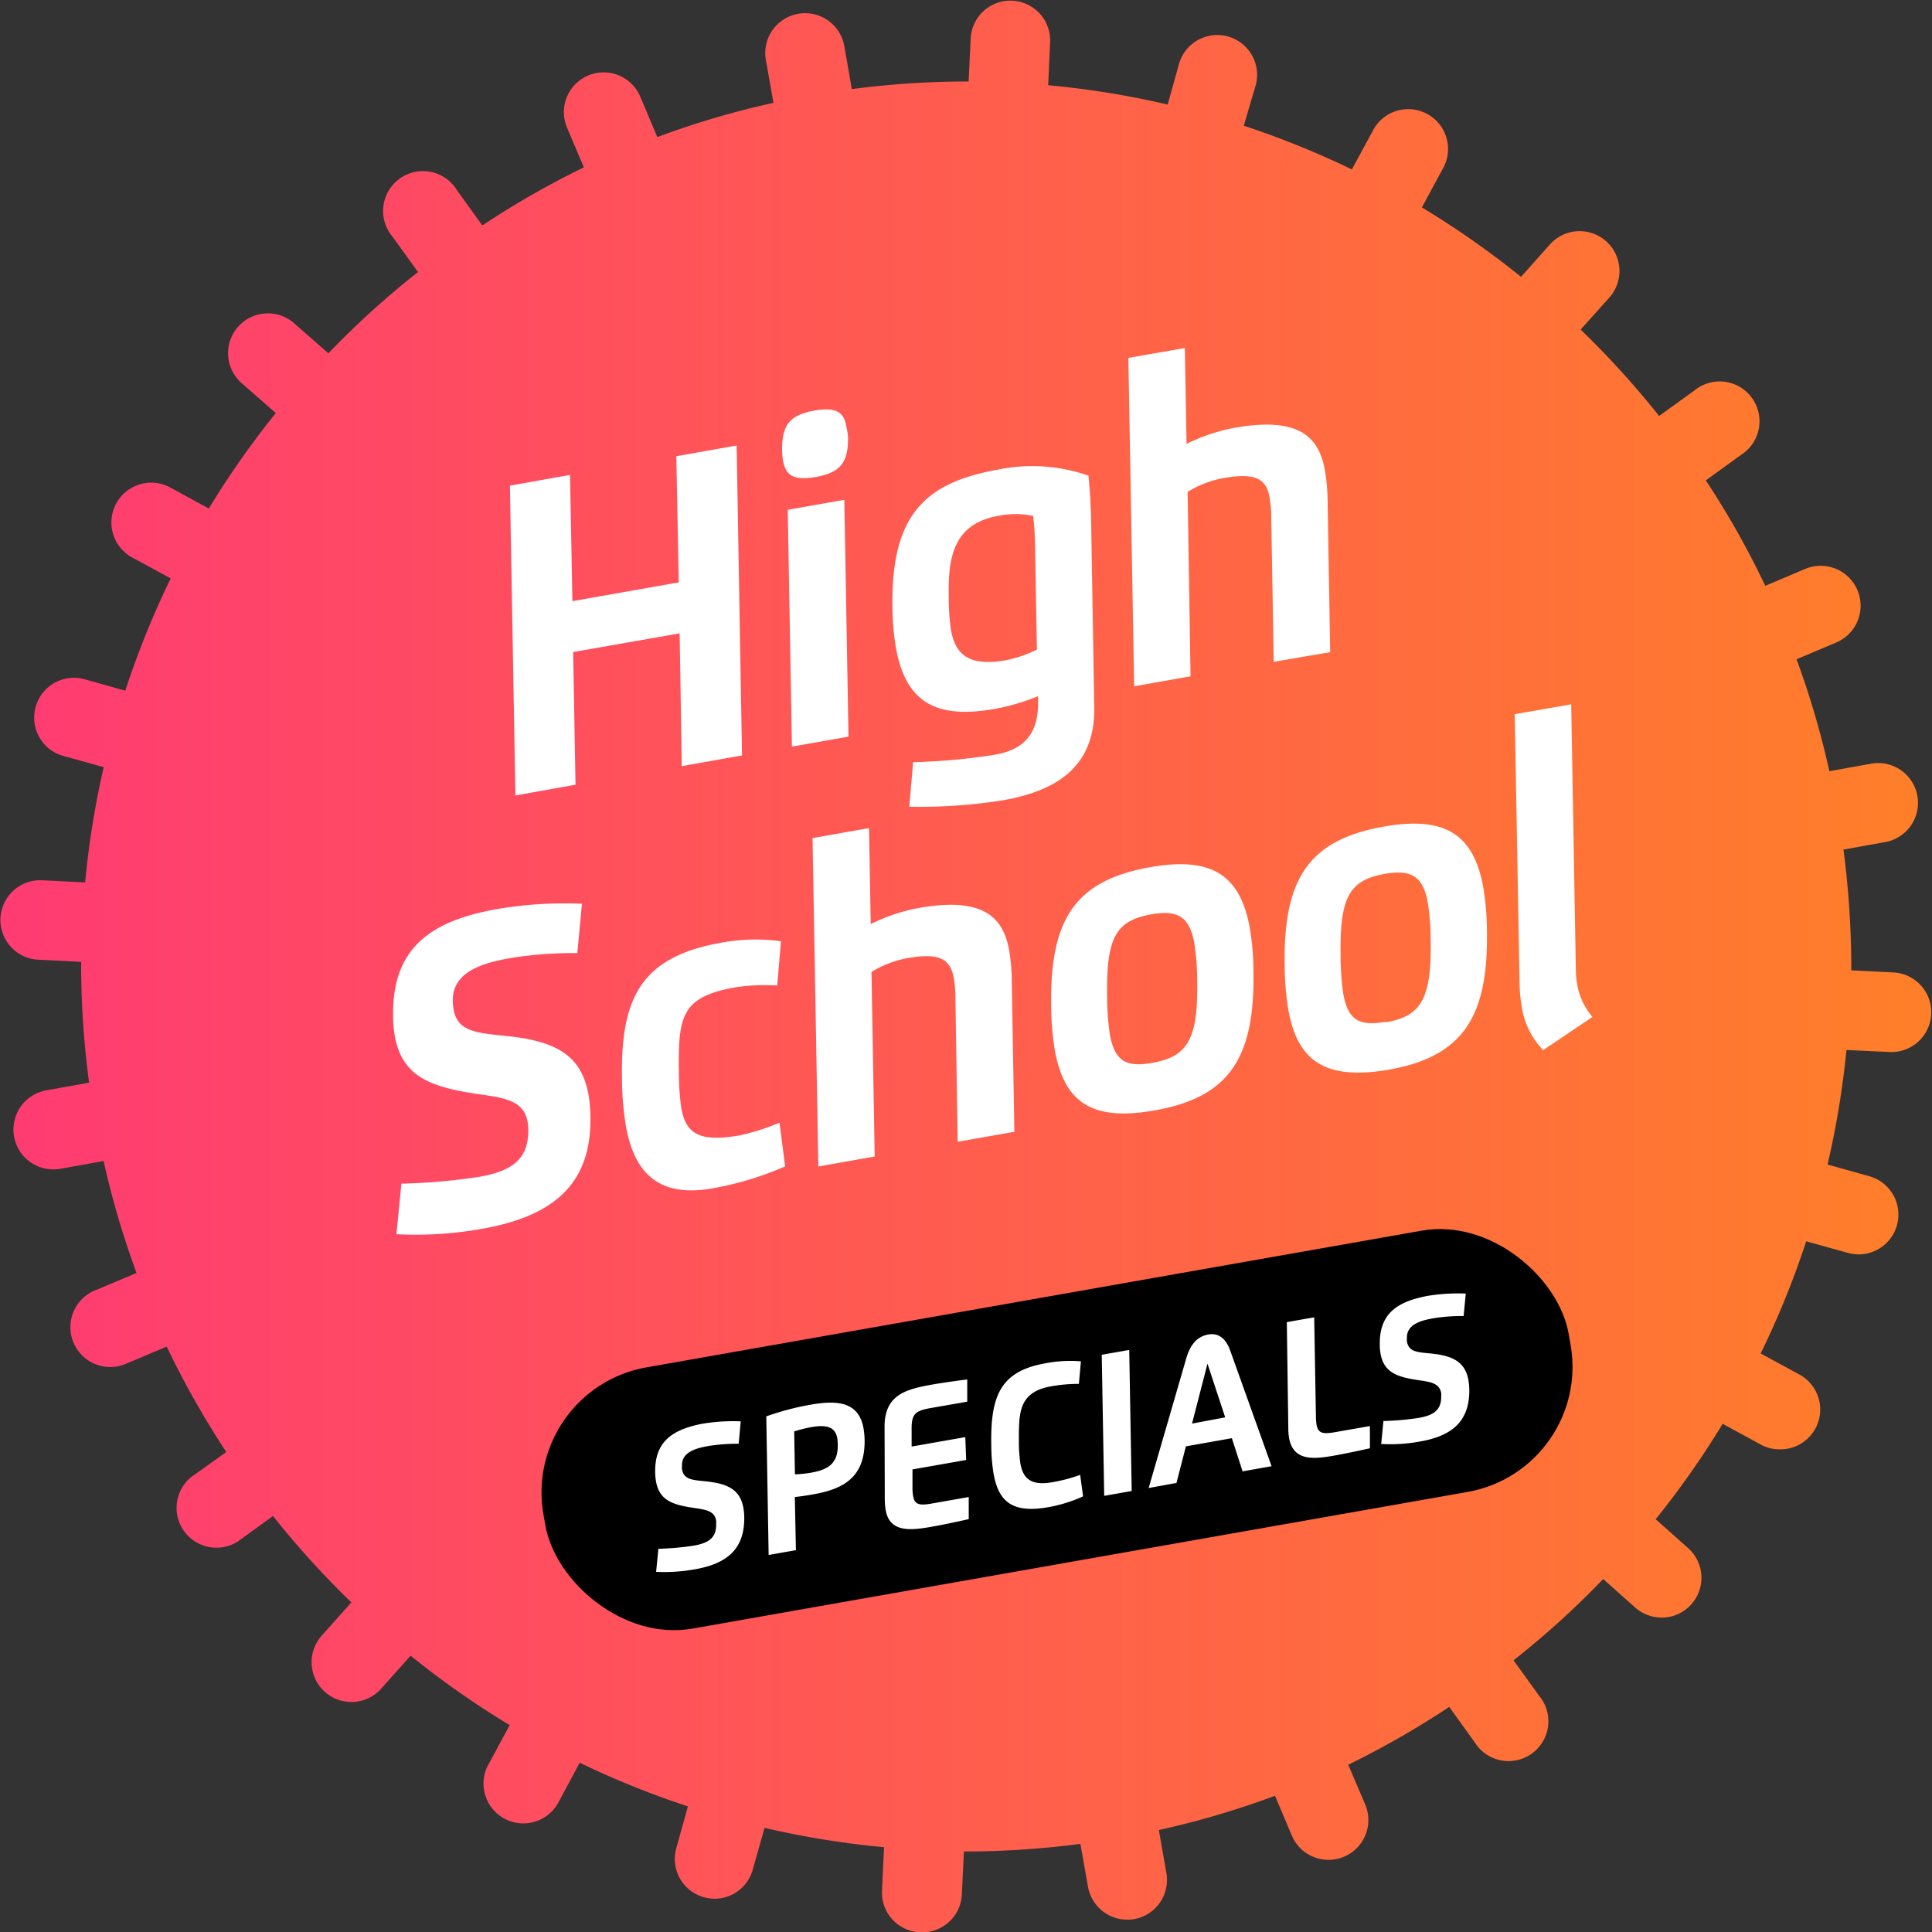 <svg xmlns="http://www.w3.org/2000/svg" viewBox="0 0 179.97 180"><rect x="0" y="0" width="179.97" height="180" fill="#333333" stroke="none"/><defs><linearGradient id="grad2_orange-lite" y1="90" x2="179.97" y2="90" gradientUnits="userSpaceOnUse"><stop offset="0" stop-color="#ff3b73"/><stop offset="1" stop-color="#ff7f29"/></linearGradient><style>.cls-2{fill:#fff}</style></defs><g id="Layer_2" data-name="Layer 2"><g id="Layer_1-2" data-name="Layer 1"><g id="logo_HighSchoolSpecials_refreshed" data-name="logo HighSchoolSpecials refreshed"><path d="M176.08 98h.19a3.71 3.71 0 00.18-7.41l-4-.2v-.41a84.21 84.21 0 00-.73-10.84l4-.72a3.71 3.71 0 00-1.31-7.3l-4 .72a80.78 80.78 0 00-3.06-10.43l3.7-1.56a3.71 3.71 0 10-2.9-6.85l-3.71 1.57a80.7 80.7 0 00-5.54-9.82l3.27-2.37a3.71 3.71 0 10-4.34-6l-3.28 2.37a83.2 83.2 0 00-7.31-8.05l2.69-3a3.71 3.71 0 00-5.57-4.91l-2.67 3a83.6 83.6 0 00-9.24-6.47l1.92-3.55a3.71 3.71 0 10-6.52-3.53l-1.92 3.54a83.43 83.43 0 00-10.07-4.07L117 7.84a3.71 3.71 0 00-7.14-2l-1.09 3.9a81.72 81.72 0 00-11.13-1.8l.18-4a3.7 3.7 0 10-7.4-.35l-.19 4H90a83.18 83.18 0 00-10.65.71l-.7-4a3.71 3.71 0 00-7.31 1.28l.71 4a80.22 80.22 0 00-10.82 3.19L59.64 9a3.7 3.7 0 10-6.82 2.89l1.57 3.7A82.12 82.12 0 0044.93 21l-2.37-3.29a3.71 3.71 0 10-6 4.33l2.38 3.3a81 81 0 00-8.35 7.57l-3.06-2.68a3.71 3.71 0 10-4.89 5.57l3.05 2.68a82.42 82.42 0 00-6.24 8.89l-3.54-1.93a3.71 3.71 0 10-3.54 6.52l3.53 1.92a82.87 82.87 0 00-4.23 10.46l-3.91-1.1a3.71 3.71 0 00-2 7.14l3.9 1.08A82.35 82.35 0 007.93 82.2l-4-.2a3.7 3.7 0 10-.37 7.4l4 .2v.4a82.6 82.6 0 00.74 10.85l-4 .72a3.71 3.71 0 00.7 7.36 3.66 3.66 0 00.65-.06l4-.72a81.28 81.28 0 003.07 10.43l-3.71 1.56a3.71 3.71 0 102.81 6.86l3.71-1.56a82.91 82.91 0 005.55 9.82l-3.28 2.34a3.71 3.71 0 004.34 6l3.29-2.38a84.41 84.41 0 007.3 8.05L30 152.33a3.71 3.71 0 105.57 4.9l2.68-3a82.54 82.54 0 009.23 6.47l-1.92 3.55a3.71 3.71 0 106.52 3.53L54 164.2a82.92 82.92 0 0010.08 4.07L63 172.16a3.7 3.7 0 002.56 4.57 4 4 0 001 .14 3.69 3.69 0 003.56-2.71l1.1-3.89a82.78 82.78 0 0011.13 1.8l-.19 4.05a3.7 3.7 0 003.57 3.88h.17a3.7 3.7 0 003.7-3.53l.19-4H90a82.9 82.9 0 0010.64-.71l.71 4a3.71 3.71 0 003.65 3.06 3.63 3.63 0 00.65-.05 3.71 3.71 0 003-4.3l-.7-4a80.65 80.65 0 0010.82-3.19l1.57 3.71a3.71 3.71 0 006.83-2.9l-1.58-3.7A82.77 82.77 0 00135 159l2.36 3.28a3.71 3.71 0 106-4.33l-2.37-3.29a81 81 0 008.35-7.57l3 2.67a3.7 3.7 0 002.45.92 3.66 3.66 0 002.78-1.26 3.7 3.7 0 00-.34-5.23l-3-2.67a82.42 82.42 0 006.24-8.89l3.54 1.93a3.64 3.64 0 001.77.45 3.71 3.71 0 001.78-7l-3.55-1.93a81.31 81.31 0 004.24-10.45l3.89 1.08a3.83 3.83 0 001 .14 3.71 3.71 0 001-7.28l-3.9-1.09A82.47 82.47 0 00172 97.81z" fill="url(#grad2_orange-lite)"/><path class="cls-2" d="M63 42.5l5.62-1 .5 28.87-5.61 1-.2-12.37-9.92 1.74.22 12.36-5.6 1-.51-28.86 5.6-1L53.32 56l9.91-1.75zM79 40.77c0 2.29-.67 3.24-3 3.66-2 .34-2.8-.07-3.06-1.53a7.47 7.47 0 01-.09-1c0-2.29.7-3.24 3-3.65 1.94-.34 2.79.07 3 1.54a6.07 6.07 0 01.15.98zm-5.62 6.72l5.27-.93.39 22.06-5.27.93zM85.06 71a58.13 58.13 0 007.64-.7c2.82-.5 4-2.08 4-4.8v-.65a20.39 20.39 0 01-4 1.18c-5.32.94-8.31-.41-9.25-5.73a24.27 24.27 0 01-.32-3.69C83 48.13 86 45 92.89 43.76a15.81 15.81 0 018.5.55c.14 1.39.22 2.66.25 4.16l.29 17.4c.1 5.77-3.79 7.84-8.51 8.68a50.13 50.13 0 01-8.72.6zm3.52-12.34c.39 2.19 1.54 3.47 5.07 2.85a11.51 11.51 0 002.94-1L96.42 51a26.83 26.83 0 00-.18-2.94 7.93 7.93 0 00-3.27 0c-4.34.77-4.65 4.16-4.59 7.61a20.46 20.46 0 00.2 2.99zM118.65 61.65l-.23-13.43a11.38 11.38 0 00-.14-1.78C118 44.63 117 44 114 44.53a9.67 9.67 0 00-3.37 1.29L110.9 63l-5.25.93-.54-30.59 5.26-.92.16 8.93a16.94 16.94 0 014.65-1.53c5.9-1 7.71.94 8.25 4.05a18.32 18.32 0 01.24 2.88l.24 14zM44.62 101.93c-4.36-.64-7.16-1.55-7.84-5.43a10 10 0 01-.16-1.82c-.11-6.26 3.36-8.89 9.7-10a37 37 0 017.89-.49l-.43 4.59a37.47 37.47 0 00-6.07.44c-2.22.39-5.58 1.08-5.53 4a4 4 0 00.07.8c.37 2.12 2.2 2.2 5.06 2.5 4.52.48 6.87 1.82 7.51 5.46A12.87 12.87 0 0155 104c.12 6.37-3.55 9.31-10.07 10.46a35 35 0 01-8 .51l.46-4.71a56.35 56.35 0 007.22-.63c2.89-.51 4.65-1.51 4.6-4.41a3.58 3.58 0 00-.06-.68c-.32-2.04-2.22-2.28-4.53-2.61zM66.29 110.71c-5.32.93-7.31-1.91-8-5.9a27.87 27.87 0 01-.35-4.2c-.13-7.22 1.43-11.41 9.17-12.78a17.37 17.37 0 015.64-.15l-.35 4.12a18.87 18.87 0 00-3.83.16c-4.92.87-5.42 2.49-5.33 7.71a24.53 24.53 0 00.22 3.54c.42 2.35 1.63 3.22 5.4 2.56a20.09 20.09 0 003.75-1.19l.53 4.07a29.63 29.63 0 01-6.85 2.06zM89.21 106.36L89 92.94a11.18 11.18 0 00-.14-1.78c-.32-1.81-1.31-2.44-4.31-1.91a9.67 9.67 0 00-3.37 1.29l.3 17.19-5.25.93-.54-30.59 5.26-.93.16 8.94a16.94 16.94 0 014.65-1.53c5.9-1 7.71.94 8.25 4a18.32 18.32 0 01.24 2.88l.24 14zM98.25 97.78a25.9 25.9 0 01-.33-4c-.15-8.23 2.29-11.76 9.22-13 5.66-1 8.4.66 9.29 5.72a25 25 0 01.33 3.94c.15 8.16-2.29 11.78-9.22 13-5.66.99-8.39-.58-9.29-5.66zm9.12 1.22c3.32-.58 4.24-2.29 4.15-7.65a22.3 22.3 0 00-.26-3.45c-.44-2.49-1.52-3.16-4-2.73-3.31.59-4.22 2.14-4.13 7.65a24.7 24.7 0 00.26 3.58c.48 2.5 1.55 3.04 3.98 2.6zM120 94a25.9 25.9 0 01-.33-4c-.15-8.23 2.3-11.76 9.23-13 5.65-1 8.39.66 9.28 5.72a25 25 0 01.33 3.94c.15 8.16-2.29 11.78-9.22 13-5.69.94-8.42-.66-9.29-5.66zm9.12 1.23c3.32-.58 4.24-2.29 4.15-7.65a22.3 22.3 0 00-.26-3.45c-.44-2.49-1.52-3.16-4-2.73-3.31.59-4.22 2.14-4.13 7.65a24.7 24.7 0 00.26 3.58c.45 2.44 1.52 2.98 3.95 2.55zM141.1 66.53l5.26-.92.43 24.56a10.46 10.46 0 00.13 1.56 6.38 6.38 0 001.42 3l-4.59 3.09a7.34 7.34 0 01-2-4.08 13.74 13.74 0 01-.2-2.25z"/><rect x="49.98" y="120.82" width="96.97" height="24.71" rx="11.83" transform="rotate(-10 98.456 133.176)"/><path class="cls-2" d="M64.68 140.47c-2-.28-3.26-.7-3.57-2.47a5 5 0 01-.08-.83c-.05-2.84 1.54-4 4.42-4.55a17.62 17.62 0 013.55-.22l-.19 2.09a17 17 0 00-2.77.2c-1 .18-2.54.49-2.51 1.81a2 2 0 000 .36c.17 1 1 1 2.3 1.14 2.06.22 3.13.83 3.42 2.48a5.4 5.4 0 01.08.94c0 2.9-1.62 4.24-4.58 4.76a16 16 0 01-3.63.24l.21-2.15a24.94 24.94 0 003.29-.29c1.32-.23 2.12-.68 2.09-2a2.85 2.85 0 000-.31c-.12-.93-.98-1.04-2.03-1.2zM74.14 144.4l-2.54.45-.22-12.91a25.26 25.26 0 014.07-1.08c2.5-.44 4.56-.34 5 2.25a7.76 7.76 0 01.09 1c.06 3.49-1.94 4.6-4.83 5.1-.54.1-1.18.19-1.67.24zm1.43-7.22c1.6-.28 2.5-.88 2.47-2.59A5.07 5.07 0 0078 134c-.18-1-.85-1.33-2.43-1.06a13.7 13.7 0 00-1.59.4l.07 4a11.81 11.81 0 001.52-.16zM82.4 133c-.05-3.08 2-3.57 4.29-4 .91-.16 2.54-.4 3.41-.5v2.07l-3.45.6c-1.51.27-1.75.64-1.73 2.09v1.49l5-.88L90 136l-5 .88v1.7a4.26 4.26 0 00.06.78c.13.78.55.91 1.72.7l3.46-.61v2.06c-.88.2-2.57.56-3.41.7-2 .36-4 .59-4.34-1.62a6.28 6.28 0 01-.07-.82zM97.64 140.4c-3.26.57-4.62-.44-5.09-3.15a16.61 16.61 0 01-.21-2.64c-.09-4.67.91-6.89 5.06-7.62a12.27 12.27 0 013.29-.18l-.19 2.1a14.65 14.65 0 00-2.59.23c-3 .53-3 2.43-3 5a14.17 14.17 0 00.14 2.18c.24 1.35.92 2.12 3 1.75a15.4 15.4 0 002.57-.68l.27 2a13.59 13.59 0 01-3.25 1.01zM102.63 126.2l2.56-.45.23 13.14-2.56.45zM107 138.61l3.51-12.1c.4-1.36 1.07-2 2-2.19s1.65.29 2.08 1.47l3.86 10.79-2.7.48-1-3.09-4.28.76-.88 3.41zm7.13-6.58l-1.65-5-1.44 5.58zM119.87 123.16l2.55-.45.16 9.22a5.42 5.42 0 00.06.79c.14.77.55.9 1.72.69l3.25-.57v2.07c-.88.2-2.41.52-3.2.66-2 .36-3.94.59-4.33-1.63a4.89 4.89 0 01-.07-.81zM132.17 128.57c-2-.29-3.25-.7-3.57-2.47a5 5 0 01-.07-.83c-.05-2.84 1.53-4 4.42-4.55a17.59 17.59 0 013.59-.22l-.2 2.09a17 17 0 00-2.76.2c-1 .18-2.54.49-2.52 1.81a2.1 2.1 0 000 .36c.17 1 1 1 2.31 1.13 2.06.22 3.12.83 3.42 2.49a6.6 6.6 0 01.08.94c0 2.9-1.62 4.24-4.59 4.76a15.32 15.32 0 01-3.62.23l.21-2.14a25.09 25.09 0 003.29-.29c1.31-.23 2.11-.68 2.09-2a1.48 1.48 0 000-.31c-.16-.94-1.03-1.04-2.08-1.2z"/></g></g></g></svg>